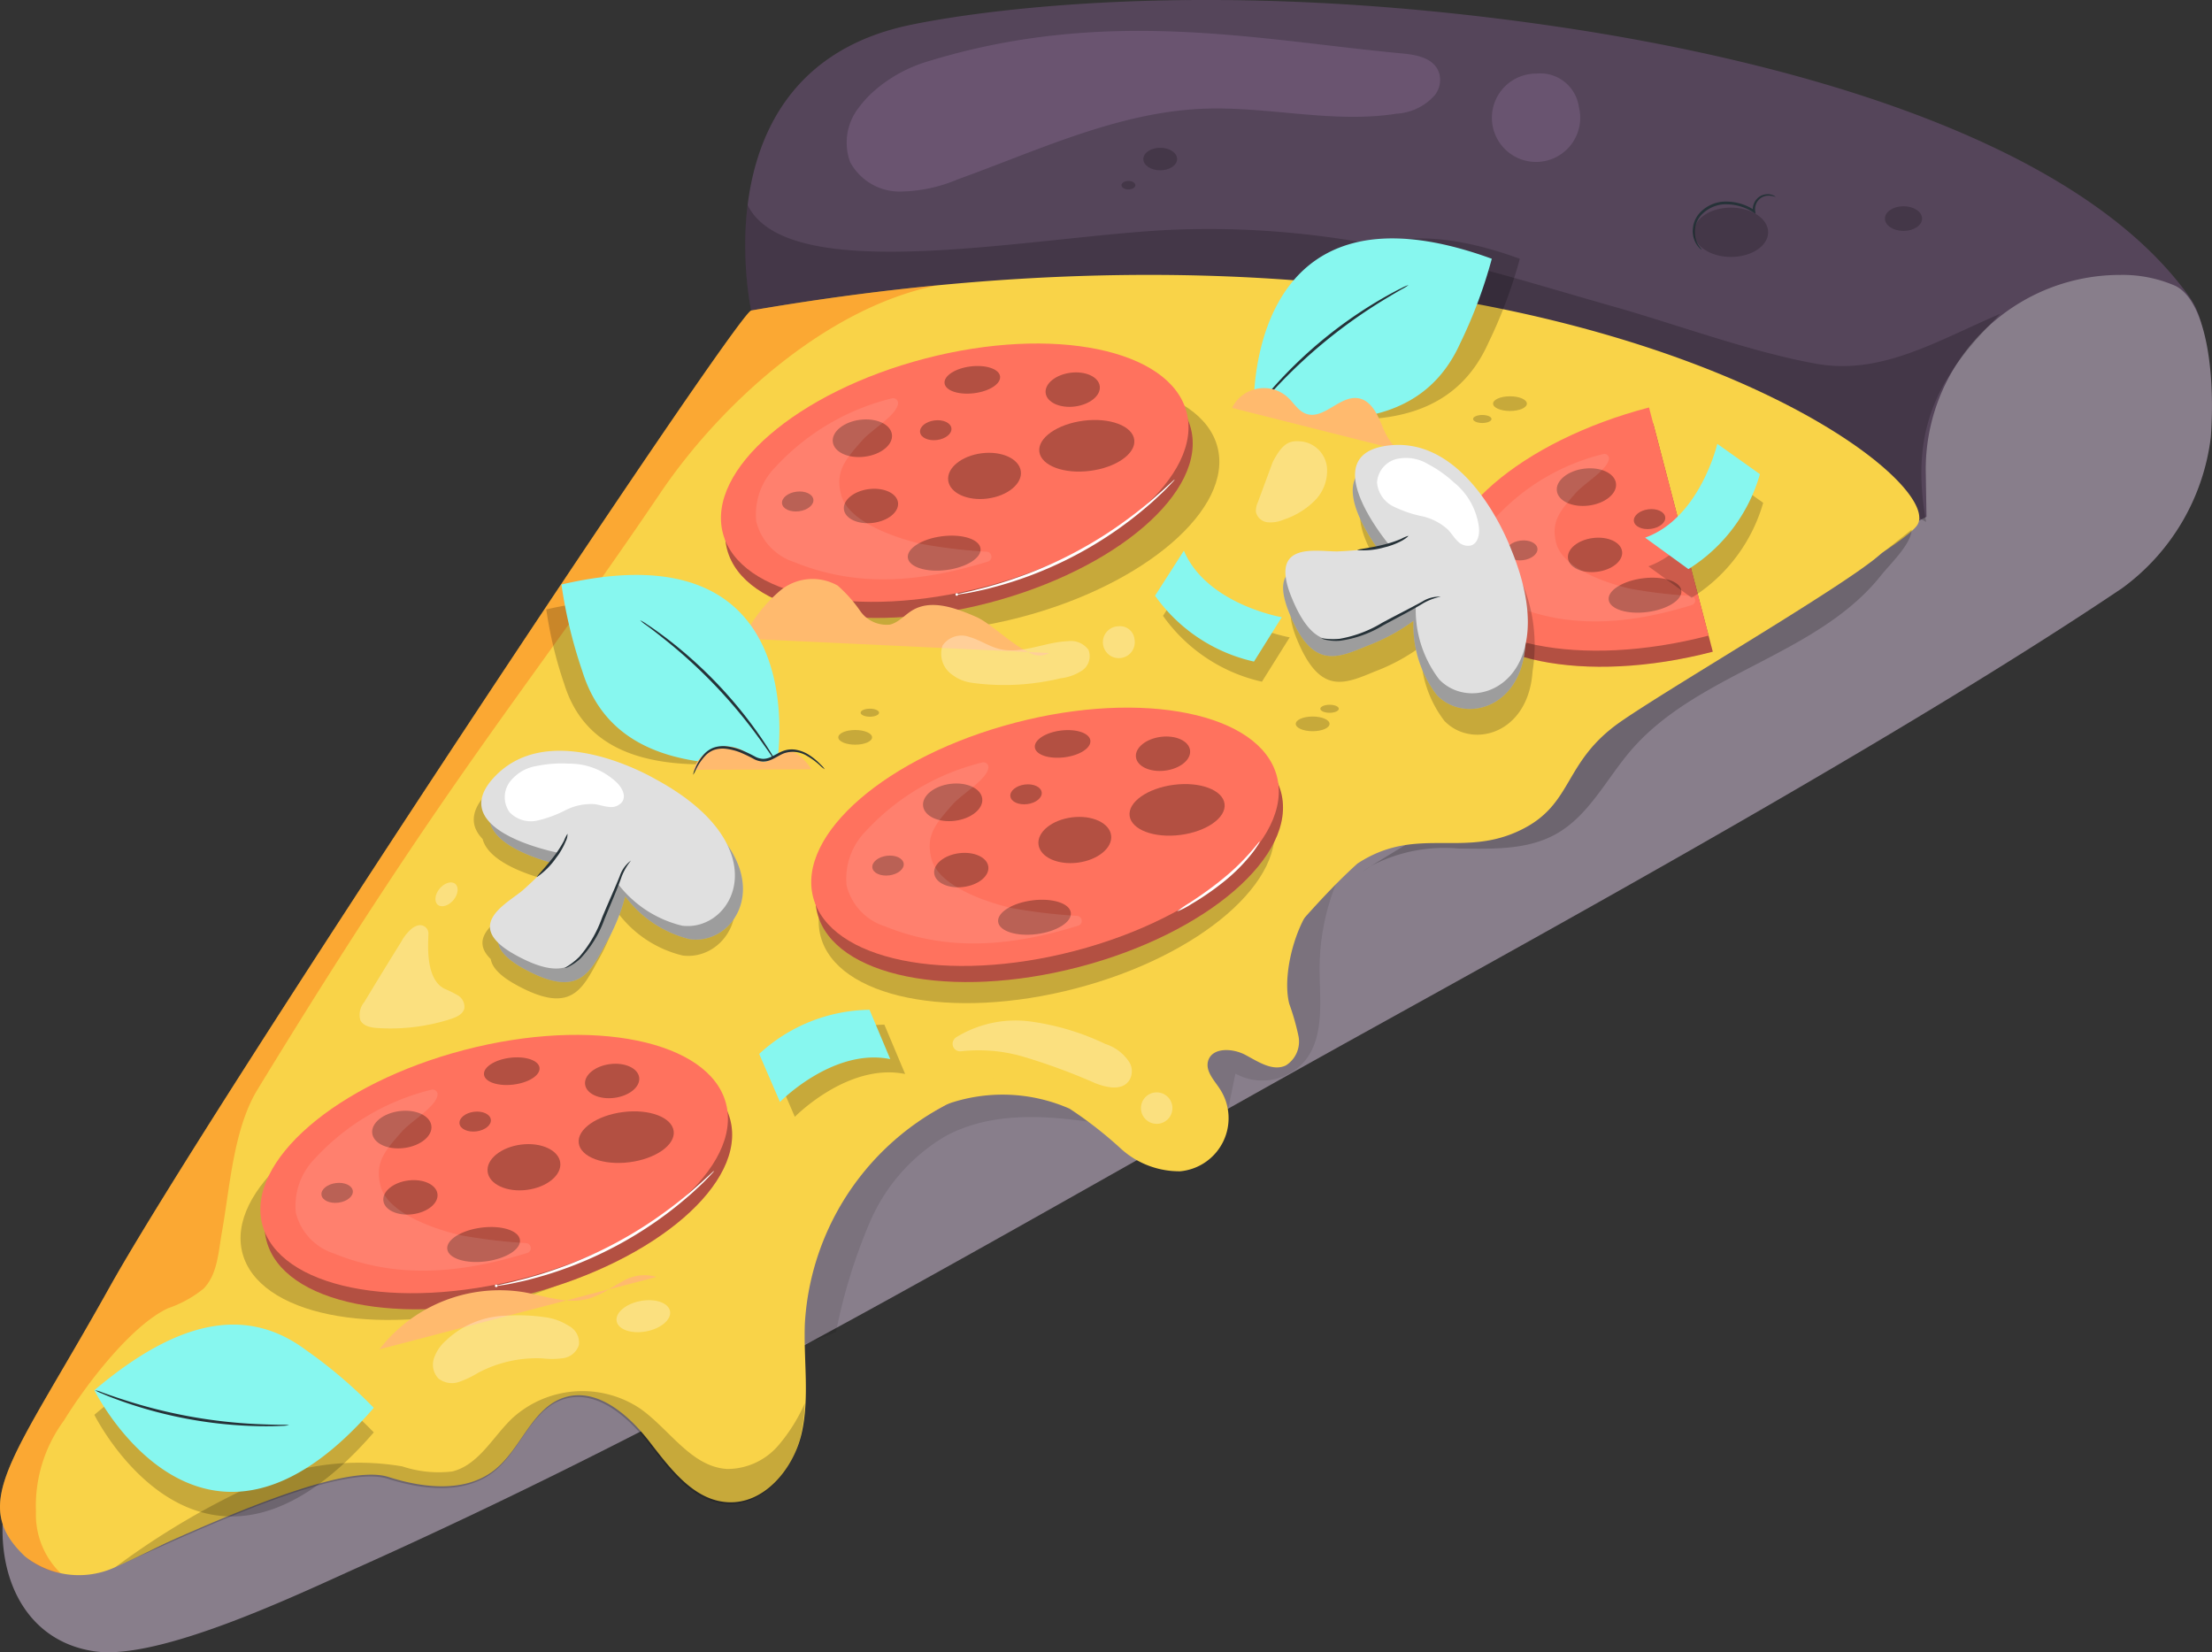 <svg xmlns="http://www.w3.org/2000/svg" width="117.862" height="88.033" viewBox="0 0 117.862 88.033"><rect x="0" y="0" width="117.862" height="88.033" fill="#333333" stroke="none"/><g id="Group_5914" data-name="Group 5914" transform="translate(-38.886 -122.008)"><path id="Path_6876" data-name="Path 6876" d="M178.141,138.552s-2.8-12.578,8.11-15.135c0,0,13.137-3.172,34.763,0,12.781,1.874,27.687,6.082,33.651,14.262a4.026,4.026,0,0,1,.835,2.4c.51,6.432-15.23,9.92-15.23,9.92Z" transform="translate(-99.228 0)" fill="#55455a"></path><path id="Path_6877" data-name="Path 6877" d="M155.132,173.842a7.028,7.028,0,0,0-2.927-.583,10.356,10.356,0,0,0-10.373,10.586l.037,2.3L39.375,239.462c-.233,3.507,1.4,6.619,4.874,7.132s10.908-3.062,14.113-4.5c19.349-8.689,34.817-18.085,53.371-28.363,10.545-5.842,29.061-16.032,40.587-23.8a11.714,11.714,0,0,0,4.7-8.034C157.277,178.312,156.727,174.64,155.132,173.842Z" transform="translate(-0.334 -36.603)" fill="#887e8b"></path><g id="Group_5859" data-name="Group 5859" transform="translate(101.435 167.22)" opacity="0.1"><path id="Path_6879" data-name="Path 6879" d="M267.332,280.21a11.533,11.533,0,0,0-4.93,3.664,34.429,34.429,0,0,0-3.352,5.227,9.091,9.091,0,0,0-1.267,3.126,3.092,3.092,0,0,0,1.142,3.008l1.6-.588.5-2.447a2.977,2.977,0,0,0,3.681-.653c1.1-1.331.8-3.265.805-4.989A12.227,12.227,0,0,1,267.332,280.21Z" transform="translate(-257.748 -280.21)"></path></g><g id="Group_5860" data-name="Group 5860" transform="translate(78.592 132.923)" opacity="0.2"><path id="Path_6880" data-name="Path 6880" d="M240.745,177.093c-1.012-5.483,1.132-8.2,3.951-11.089-3.248,1.374-6.3,3.282-9.768,2.668s-7.405-2.079-10.8-3.042c-7.114-2.018-14.1-4.445-23.3-4.113-7.19.259-20.682,3.2-22.882-1.317a18.35,18.35,0,0,0,.189,5.629l5.159.951a67.4,67.4,0,0,1,27.061-1.786,65.445,65.445,0,0,1,29.881,11.8C240.35,176.768,240.11,176.756,240.745,177.093Z" transform="translate(-177.82 -160.2)"></path></g><path id="Path_6881" data-name="Path 6881" d="M78.913,175.155c-.764.132-29.018,42.774-34.176,52.017s-7.545,11.495-4.514,14.366a4.617,4.617,0,0,0,4.8.574c8.493-3.794,32.272-18.177,39.9-23.324,9.243-6.233,54.175-29.391,56.11-32.185S121.258,167.847,78.913,175.155Z" transform="translate(0 -36.603)" fill="#f9d348"></path><g id="Group_5861" data-name="Group 5861" transform="translate(38.886 137.215)" opacity="0.3"><path id="Path_6882" data-name="Path 6882" d="M78.913,176.556c-.764.132-29.018,42.774-34.176,52.017s-7.545,11.495-4.514,14.366a4,4,0,0,0,1.9.9,4.367,4.367,0,0,1-1.322-3.295,7.668,7.668,0,0,1,1.489-4.841c1.152-1.877,3.548-5.04,5.538-5.983a6.226,6.226,0,0,0,1.9-1.043c.755-.77.793-1.962.983-3.023.432-2.42.614-5.49,1.895-7.589C63,201.03,66.953,196.819,74.06,186.295c3.3-4.888,8.973-9.925,14.757-11.076C85.652,175.525,82.352,175.962,78.913,176.556Z" transform="translate(-38.886 -175.219)" fill="#f40"></path></g><g id="Group_5862" data-name="Group 5862" transform="translate(80.895 179.637)" opacity="0.1"><path id="Path_6883" data-name="Path 6883" d="M195.608,323.762a10.408,10.408,0,0,0-7.129,4.566,20.6,20.6,0,0,0-2.337,6.231c-.279,1.09-.508,2.4.261,3.217l2.011-.764a29.162,29.162,0,0,1,1.82-5.9,9.787,9.787,0,0,1,4.025-4.554c2.844-1.527,6.3-1.013,9.484-.459A10.41,10.41,0,0,0,195.608,323.762Z" transform="translate(-185.879 -323.659)"></path></g><g id="Group_5865" data-name="Group 5865" transform="translate(111.526 150.227)"><g id="Group_5863" data-name="Group 5863" transform="translate(0 17.931)" opacity="0.2"><path id="Path_6884" data-name="Path 6884" d="M293.446,283.489a4.234,4.234,0,0,0-.388.28Z" transform="translate(-293.058 -283.489)"></path></g><g id="Group_5864" data-name="Group 5864" transform="translate(0.388 0)" opacity="0.2"><path id="Path_6885" data-name="Path 6885" d="M321.124,222.431l-26.709,16.248a8.424,8.424,0,0,1,4.68-.94c1.775.019,3.654.095,5.2-.772,1.757-.982,2.685-2.939,4-4.464,3.56-4.134,9.92-5.041,13.315-9.311.494-.622,1.6-1.652,1.638-2.444Z" transform="translate(-294.415 -220.748)"></path></g></g><path id="Path_6886" data-name="Path 6886" d="M152.3,223.866c-.692-.443-33.742,3.537-33.742,3.537L57.084,271.1l.982,7.04c4.869-2.209,12.021-5.509,14.512-4.715,1.876.6,4.111.85,5.655-.372,1.424-1.127,1.991-3.315,3.722-3.864s3.411.911,4.523,2.343,2.341,3.116,4.15,3.237c1.956.131,3.53-1.752,3.966-3.663s.1-3.905.175-5.864a14.064,14.064,0,0,1,9.7-12.555c3.193-.971,6.707-.768,9.755-2.125s6.3-6.5,9.986-9.817c3.131-2.058,5.605-.264,8.723-1.8,2.823-1.386,2.206-3.617,5.321-5.774S152.99,224.309,152.3,223.866Z" transform="translate(-12.997 -72.724)" fill="#f9d348"></path><ellipse id="Ellipse_117" data-name="Ellipse 117" cx="12.451" cy="6.127" rx="12.451" ry="6.127" transform="translate(78.114 146.184) rotate(-14.625)" opacity="0.2"></ellipse><ellipse id="Ellipse_118" data-name="Ellipse 118" cx="12.451" cy="6.127" rx="12.451" ry="6.127" transform="translate(50.256 182.84) rotate(-14.625)" opacity="0.2"></ellipse><g id="Group_5868" data-name="Group 5868" transform="translate(75.816 137.889)"><ellipse id="Ellipse_119" data-name="Ellipse 119" cx="12.768" cy="6.283" rx="12.768" ry="6.283" transform="translate(0.224 7.305) rotate(-14.625)" fill="#ff725e"></ellipse><ellipse id="Ellipse_120" data-name="Ellipse 120" cx="12.768" cy="6.283" rx="12.768" ry="6.283" transform="translate(0.224 7.305) rotate(-14.625)" opacity="0.3"></ellipse><ellipse id="Ellipse_121" data-name="Ellipse 121" cx="12.768" cy="6.283" rx="12.768" ry="6.283" transform="translate(0 6.448) rotate(-14.625)" fill="#ff725e"></ellipse><path id="Path_6887" data-name="Path 6887" d="M219.528,207.411c.085.666-.712,1.317-1.781,1.453s-2-.294-2.088-.961.712-1.317,1.781-1.453S219.443,206.744,219.528,207.411Z" transform="translate(-202.065 -198.181)" opacity="0.3"></path><path id="Path_6888" data-name="Path 6888" d="M197.293,201c.069.543-.58,1.073-1.451,1.183s-1.632-.24-1.7-.783.58-1.073,1.451-1.183S197.224,200.455,197.293,201Z" transform="translate(-186.698 -193.731)" opacity="0.3"></path><path id="Path_6889" data-name="Path 6889" d="M237.71,201.36c.094.738-.962,1.48-2.358,1.658s-2.6-.277-2.7-1.015.962-1.48,2.358-1.658S237.616,200.621,237.71,201.36Z" transform="translate(-214.203 -193.811)" opacity="0.3"></path><path id="Path_6890" data-name="Path 6890" d="M199.1,213.864c.063.5-.531.982-1.327,1.083s-1.493-.219-1.556-.716.531-.982,1.327-1.083S199.038,213.367,199.1,213.864Z" transform="translate(-188.181 -202.969)" opacity="0.3"></path><path id="Path_6891" data-name="Path 6891" d="M212.012,222.555c.063.5-.752,1.01-1.822,1.146s-1.988-.156-2.051-.653.752-1.01,1.822-1.146S211.949,222.058,212.012,222.555Z" transform="translate(-196.696 -209.211)" opacity="0.3"></path><path id="Path_6892" data-name="Path 6892" d="M236.71,192.172c.063.5-.531.982-1.327,1.083s-1.493-.219-1.556-.716.531-.982,1.328-1.083S236.647,191.675,236.71,192.172Z" transform="translate(-215.041 -187.477)" opacity="0.3"></path><path id="Path_6893" data-name="Path 6893" d="M212.083,200.777c.037.288-.308.57-.77.628s-.866-.127-.9-.416.308-.57.77-.628S212.046,200.488,212.083,200.777Z" transform="translate(-198.319 -193.842)" opacity="0.3"></path><path id="Path_6894" data-name="Path 6894" d="M186.348,214.066c.037.288-.308.57-.77.628s-.866-.127-.9-.416.308-.57.77-.628S186.311,213.778,186.348,214.066Z" transform="translate(-179.939 -203.334)" opacity="0.3"></path><path id="Path_6895" data-name="Path 6895" d="M217.941,190.791c.05.4-.571.8-1.388.9s-1.52-.132-1.57-.528.571-.8,1.388-.9S217.89,190.4,217.941,190.791Z" transform="translate(-201.584 -186.621)" opacity="0.3"></path><g id="Group_5866" data-name="Group 5866" transform="translate(3.339 5.333)" opacity="0.1"><path id="Path_6896" data-name="Path 6896" d="M192.1,204.424a29.281,29.281,0,0,1-3.519-.423c-1.482-.352-3.871-1.2-4.242-2.613-.325-1.24.207-1.86,1.127-2.9.5-.572,1.863-1.348,1.908-1.98a.264.264,0,0,0-.332-.256,12.461,12.461,0,0,0-6.18,3.634,3.608,3.608,0,0,0-1.048,2.914,3.054,3.054,0,0,0,2.051,2.185c3.271,1.331,6.606,1.1,10.288-.035A.268.268,0,0,0,192.1,204.424Z" transform="translate(-179.79 -196.241)" fill="#fff"></path></g><g id="Group_5867" data-name="Group 5867" transform="translate(13.984 9.668)"><path id="Path_6897" data-name="Path 6897" d="M228.72,211.409s-.026.04-.086.106l-.269.284c-.117.123-.263.271-.441.435s-.374.357-.608.551a20.3,20.3,0,0,1-1.685,1.314,20.8,20.8,0,0,1-4.624,2.431,20.29,20.29,0,0,1-2.038.643c-.293.083-.563.135-.8.188s-.44.091-.608.117l-.387.06a.069.069,0,1,1-.005-.029l.381-.088c.166-.035.368-.079.6-.141s.5-.12.79-.209c.584-.16,1.269-.386,2.016-.669a22.256,22.256,0,0,0,4.595-2.415c.657-.455,1.232-.891,1.694-1.281.237-.188.438-.375.62-.532s.334-.3.457-.415l.288-.264A.487.487,0,0,1,228.72,211.409Z" transform="translate(-217.039 -211.409)" fill="#fff"></path></g></g><g id="Group_5872" data-name="Group 5872" transform="translate(80.627 157.289)"><ellipse id="Ellipse_122" data-name="Ellipse 122" cx="12.451" cy="6.127" rx="12.451" ry="6.127" transform="translate(0.435 8.671) rotate(-14.625)" opacity="0.2"></ellipse><g id="Group_5871" data-name="Group 5871" transform="translate(0 0)"><ellipse id="Ellipse_123" data-name="Ellipse 123" cx="12.768" cy="6.283" rx="12.768" ry="6.283" transform="translate(0.224 7.305) rotate(-14.625)" fill="#ff725e"></ellipse><ellipse id="Ellipse_124" data-name="Ellipse 124" cx="12.768" cy="6.283" rx="12.768" ry="6.283" transform="translate(0.224 7.305) rotate(-14.625)" opacity="0.3"></ellipse><ellipse id="Ellipse_125" data-name="Ellipse 125" cx="12.768" cy="6.283" rx="12.768" ry="6.283" transform="translate(0 6.448) rotate(-14.625)" fill="#ff725e"></ellipse><path id="Path_6898" data-name="Path 6898" d="M236.361,275.292c.085.666-.712,1.317-1.781,1.453s-2-.294-2.088-.961.712-1.317,1.781-1.453S236.276,274.626,236.361,275.292Z" transform="translate(-218.898 -266.063)" opacity="0.3"></path><path id="Path_6899" data-name="Path 6899" d="M214.125,268.88c.069.543-.58,1.073-1.451,1.184s-1.632-.24-1.7-.783.58-1.073,1.451-1.183S214.056,268.337,214.125,268.88Z" transform="translate(-203.53 -261.614)" opacity="0.3"></path><path id="Path_6900" data-name="Path 6900" d="M254.543,269.241c.094.738-.962,1.48-2.358,1.658s-2.6-.277-2.7-1.015.962-1.48,2.358-1.658S254.449,268.5,254.543,269.241Z" transform="translate(-231.036 -261.693)" opacity="0.3"></path><path id="Path_6901" data-name="Path 6901" d="M215.934,281.745c.063.5-.531.982-1.327,1.083s-1.493-.219-1.556-.716.531-.982,1.327-1.083S215.871,281.248,215.934,281.745Z" transform="translate(-205.014 -270.851)" opacity="0.3"></path><path id="Path_6902" data-name="Path 6902" d="M228.845,290.437c.063.5-.752,1.01-1.822,1.146s-1.988-.156-2.051-.653.752-1.01,1.822-1.146S228.782,289.94,228.845,290.437Z" transform="translate(-213.529 -277.093)" opacity="0.3"></path><path id="Path_6903" data-name="Path 6903" d="M253.543,260.054c.063.5-.531.982-1.327,1.083s-1.493-.219-1.556-.716.531-.982,1.328-1.083S253.48,259.557,253.543,260.054Z" transform="translate(-231.874 -255.359)" opacity="0.3"></path><path id="Path_6904" data-name="Path 6904" d="M228.916,268.659c.037.288-.308.57-.77.628s-.866-.127-.9-.416.308-.57.77-.628S228.879,268.37,228.916,268.659Z" transform="translate(-215.152 -261.724)" opacity="0.3"></path><path id="Path_6905" data-name="Path 6905" d="M203.181,281.948c.037.288-.308.57-.77.628s-.866-.127-.9-.416.308-.57.77-.628S203.144,281.659,203.181,281.948Z" transform="translate(-196.771 -271.216)" opacity="0.3"></path><path id="Path_6906" data-name="Path 6906" d="M234.774,258.673c.05.4-.571.8-1.388.9s-1.52-.132-1.57-.528.571-.8,1.388-.9S234.723,258.278,234.774,258.673Z" transform="translate(-218.417 -254.503)" opacity="0.3"></path><g id="Group_5869" data-name="Group 5869" transform="translate(3.339 5.334)" opacity="0.1"><path id="Path_6907" data-name="Path 6907" d="M208.937,272.307a29.275,29.275,0,0,1-3.519-.423c-1.482-.352-3.871-1.2-4.242-2.613-.325-1.24.207-1.86,1.127-2.9.505-.572,1.863-1.348,1.908-1.981a.264.264,0,0,0-.332-.256,12.462,12.462,0,0,0-6.18,3.634,3.608,3.608,0,0,0-1.048,2.914,3.054,3.054,0,0,0,2.051,2.185c3.271,1.331,6.606,1.1,10.288-.035A.269.269,0,0,0,208.937,272.307Z" transform="translate(-196.623 -264.124)" fill="#fff"></path></g><g id="Group_5870" data-name="Group 5870" transform="translate(20.979 9.558)"><path id="Path_6908" data-name="Path 6908" d="M262.746,278.907c.009.006-.03.078-.107.2a5.127,5.127,0,0,1-.365.509,9.471,9.471,0,0,1-1.468,1.451,14.248,14.248,0,0,1-1.7,1.17,4.144,4.144,0,0,1-.759.392,5.939,5.939,0,0,1,.7-.481c.438-.289,1.039-.694,1.661-1.2a12,12,0,0,0,1.481-1.4C262.538,279.16,262.725,278.893,262.746,278.907Z" transform="translate(-258.347 -278.906)" fill="#fff"></path></g></g></g><g id="Group_5875" data-name="Group 5875" transform="translate(115.88 143.718)"><g id="Group_5874" data-name="Group 5874" transform="translate(0 0)"><path id="Path_6909" data-name="Path 6909" d="M319.947,200.974c-6.823,1.781-11.644,5.946-10.768,9.3s7.118,4.636,13.941,2.856Z" transform="translate(-308.852 -200.117)" fill="#ff725e"></path><path id="Path_6910" data-name="Path 6910" d="M319.947,200.974c-6.823,1.781-11.644,5.946-10.768,9.3s7.118,4.636,13.941,2.856Z" transform="translate(-308.852 -200.117)" opacity="0.3"></path><path id="Path_6911" data-name="Path 6911" d="M319.164,197.974c-6.823,1.781-11.644,5.946-10.768,9.3s7.118,4.636,13.941,2.856Z" transform="translate(-308.293 -197.974)" fill="#ff725e"></path><path id="Path_6912" data-name="Path 6912" d="M332.285,210.116c.069.543-.58,1.073-1.451,1.183s-1.632-.24-1.7-.783.58-1.073,1.451-1.183S332.216,209.573,332.285,210.116Z" transform="translate(-323.174 -206.072)" opacity="0.3"></path><path id="Path_6913" data-name="Path 6913" d="M334.093,222.982c.063.5-.531.982-1.327,1.083s-1.493-.219-1.556-.716.531-.982,1.327-1.083S334.03,222.485,334.093,222.982Z" transform="translate(-324.657 -215.31)" opacity="0.3"></path><path id="Path_6914" data-name="Path 6914" d="M342.674,230.391c.063.5-.752,1.01-1.822,1.146s-1.988-.156-2.051-.653.753-1.01,1.822-1.146S342.611,229.894,342.674,230.391Z" transform="translate(-330.08 -220.636)" opacity="0.3"></path><path id="Path_6915" data-name="Path 6915" d="M345.165,217.351c.037.288-.308.57-.77.628s-.866-.127-.9-.416.308-.57.77-.628S345.128,217.063,345.165,217.351Z" transform="translate(-333.431 -211.509)" opacity="0.3"></path><path id="Path_6916" data-name="Path 6916" d="M321.34,223.184c.037.288-.308.57-.77.628s-.866-.127-.9-.416.308-.57.77-.628S321.3,222.9,321.34,223.184Z" transform="translate(-316.415 -215.675)" opacity="0.3"></path><g id="Group_5873" data-name="Group 5873" transform="translate(1.718 2.474)" opacity="0.1"><path id="Path_6917" data-name="Path 6917" d="M325.69,214.2a27.012,27.012,0,0,1-3.254-.391c-1.371-.325-3.58-1.107-3.922-2.416-.3-1.147.191-1.72,1.043-2.685.467-.529,1.723-1.246,1.764-1.831a.244.244,0,0,0-.307-.236A11.523,11.523,0,0,0,315.3,210a3.337,3.337,0,0,0-.969,2.694,2.824,2.824,0,0,0,1.9,2.021c3.025,1.231,6.109,1.016,9.514-.033A.248.248,0,0,0,325.69,214.2Z" transform="translate(-314.303 -206.631)" fill="#fff"></path></g></g></g><g id="Group_5878" data-name="Group 5878" transform="translate(51.275 174.725)"><ellipse id="Ellipse_126" data-name="Ellipse 126" cx="12.768" cy="6.283" rx="12.768" ry="6.283" transform="translate(0.224 7.305) rotate(-14.625)" fill="#ff725e"></ellipse><ellipse id="Ellipse_127" data-name="Ellipse 127" cx="12.768" cy="6.283" rx="12.768" ry="6.283" transform="translate(0.224 7.305) rotate(-14.625)" opacity="0.3"></ellipse><ellipse id="Ellipse_128" data-name="Ellipse 128" cx="12.768" cy="6.283" rx="12.768" ry="6.283" transform="translate(0 6.448) rotate(-14.625)" fill="#ff725e"></ellipse><path id="Path_6918" data-name="Path 6918" d="M133.656,336.3c.085.666-.712,1.317-1.781,1.453s-2-.294-2.088-.961.712-1.317,1.781-1.453S133.571,335.635,133.656,336.3Z" transform="translate(-116.193 -327.072)" opacity="0.3"></path><path id="Path_6919" data-name="Path 6919" d="M111.42,329.889c.069.543-.58,1.073-1.451,1.184s-1.632-.24-1.7-.783.58-1.073,1.451-1.183S111.351,329.346,111.42,329.889Z" transform="translate(-100.824 -322.623)" opacity="0.3"></path><path id="Path_6920" data-name="Path 6920" d="M151.838,330.251c.094.738-.962,1.48-2.358,1.658s-2.6-.277-2.7-1.015.962-1.48,2.358-1.658S151.744,329.512,151.838,330.251Z" transform="translate(-128.331 -322.702)" opacity="0.3"></path><path id="Path_6921" data-name="Path 6921" d="M113.229,342.755c.063.5-.531.982-1.327,1.083s-1.493-.219-1.556-.716.531-.982,1.327-1.083S113.166,342.258,113.229,342.755Z" transform="translate(-102.308 -331.86)" opacity="0.3"></path><path id="Path_6922" data-name="Path 6922" d="M126.14,351.446c.063.5-.752,1.01-1.822,1.146s-1.988-.156-2.051-.653.752-1.01,1.822-1.146S126.077,350.949,126.14,351.446Z" transform="translate(-110.824 -338.102)" opacity="0.3"></path><path id="Path_6923" data-name="Path 6923" d="M150.838,321.063c.063.5-.531.982-1.327,1.083s-1.493-.22-1.556-.716.531-.982,1.327-1.083S150.775,320.566,150.838,321.063Z" transform="translate(-129.169 -316.368)" opacity="0.3"></path><path id="Path_6924" data-name="Path 6924" d="M126.211,329.668c.037.288-.308.57-.77.628s-.866-.127-.9-.416.308-.57.77-.628S126.174,329.379,126.211,329.668Z" transform="translate(-112.446 -322.733)" opacity="0.3"></path><path id="Path_6925" data-name="Path 6925" d="M100.476,342.957c.037.288-.308.57-.77.628s-.866-.127-.9-.416.308-.57.77-.628S100.439,342.669,100.476,342.957Z" transform="translate(-94.066 -332.224)" opacity="0.3"></path><path id="Path_6926" data-name="Path 6926" d="M132.069,319.682c.05.4-.571.8-1.388.9s-1.52-.132-1.57-.528.571-.8,1.388-.9S132.018,319.287,132.069,319.682Z" transform="translate(-115.711 -315.512)" opacity="0.3"></path><g id="Group_5876" data-name="Group 5876" transform="translate(3.339 5.334)" opacity="0.1"><path id="Path_6927" data-name="Path 6927" d="M106.232,333.316a29.275,29.275,0,0,1-3.519-.423c-1.482-.352-3.871-1.2-4.242-2.613-.325-1.24.207-1.86,1.127-2.9.5-.572,1.863-1.348,1.908-1.981a.264.264,0,0,0-.332-.256A12.462,12.462,0,0,0,95,328.775a3.607,3.607,0,0,0-1.048,2.914A3.054,3.054,0,0,0,96,333.874c3.271,1.331,6.606,1.1,10.288-.035A.269.269,0,0,0,106.232,333.316Z" transform="translate(-93.918 -325.133)" fill="#fff"></path></g><g id="Group_5877" data-name="Group 5877" transform="translate(13.985 9.668)"><path id="Path_6928" data-name="Path 6928" d="M142.848,340.3s-.026.04-.086.106l-.269.284c-.117.123-.263.272-.441.435s-.374.357-.608.551a20.3,20.3,0,0,1-1.685,1.314,20.8,20.8,0,0,1-4.624,2.431,20.219,20.219,0,0,1-2.038.643c-.293.083-.563.135-.8.188s-.44.091-.608.117l-.387.06a.069.069,0,1,1-.005-.029l.381-.088c.166-.035.368-.079.6-.141s.5-.12.79-.209c.584-.16,1.269-.386,2.016-.669a22.254,22.254,0,0,0,4.595-2.416c.657-.455,1.232-.891,1.695-1.281.238-.188.438-.375.62-.532s.334-.3.457-.415l.288-.264A.492.492,0,0,1,142.848,340.3Z" transform="translate(-131.167 -340.3)" fill="#fff"></path></g></g><g id="Group_5879" data-name="Group 5879" transform="translate(45.028 196.126)" opacity="0.2"><path id="Path_6929" data-name="Path 6929" d="M97.118,382a9.071,9.071,0,0,1-1.376,2.209,3.588,3.588,0,0,1-2.756,1.295c-1.923-.109-3.076-2.124-4.654-3.227a5.549,5.549,0,0,0-6.8.523c-1.047,1-1.794,2.492-3.2,2.836a6.119,6.119,0,0,1-2.66-.27,13.812,13.812,0,0,0-8.145,1.093,41.149,41.149,0,0,0-7.15,4.279c4.869-2.208,12.021-5.508,14.512-4.715,1.876.6,4.111.85,5.655-.372,1.424-1.127,1.991-3.315,3.722-3.864s3.411.911,4.523,2.343,2.341,3.116,4.15,3.237c1.956.131,3.53-1.752,3.966-3.663A9.484,9.484,0,0,0,97.118,382Z" transform="translate(-60.377 -381.354)"></path></g><g id="Group_5880" data-name="Group 5880" transform="translate(59.103 189.934)"><path id="Path_6930" data-name="Path 6930" d="M144.516,362.981a3.3,3.3,0,0,0,1.2-.1,4.553,4.553,0,0,0,1.047-.492Z" transform="translate(-134.545 -361.621)" fill="#ffba6e"></path><path id="Path_6931" data-name="Path 6931" d="M109.627,365.684l9.971-2.607c-.752-.063-1.514-.3-2.265-.436A8.091,8.091,0,0,0,109.627,365.684Z" transform="translate(-109.627 -361.717)" fill="#ffba6e"></path><path id="Path_6932" data-name="Path 6932" d="M153.06,360.066c-.232.123-.456.262-.683.4l2.551-.667A2.274,2.274,0,0,0,153.06,360.066Z" transform="translate(-140.16 -359.689)" fill="#ffba6e"></path></g><g id="Group_5881" data-name="Group 5881" transform="translate(78.474 152.845)"><path id="Path_6933" data-name="Path 6933" d="M231.706,243.616l-1.121-.053A1.087,1.087,0,0,0,231.706,243.616Z" transform="translate(-215.388 -239.661)" fill="#ffba6e"></path><path id="Path_6934" data-name="Path 6934" d="M186.435,231.589c-.408.243-.731.649-1.193.761a1.708,1.708,0,0,1-1.58-.715,7.326,7.326,0,0,0-1.207-1.361,2.71,2.71,0,0,0-3.054.257,7.946,7.946,0,0,0-1.993,2.564l15.2.717c-.932-.444-2.036-1.553-2.78-1.875C188.74,231.466,187.45,230.983,186.435,231.589Z" transform="translate(-177.408 -229.909)" fill="#ffba6e"></path></g><g id="Group_5883" data-name="Group 5883" transform="translate(83.985 123.654)" opacity="0.2"><path id="Path_6936" data-name="Path 6936" d="M228.284,130.063c-.234-.839-1.181-1.016-1.982-1.091-7.659-.713-15.72-2.519-25.308.433a7.626,7.626,0,0,0-2.789,1.531,5.5,5.5,0,0,0-.839.9,3.022,3.022,0,0,0-.48,2.92,2.991,2.991,0,0,0,2.612,1.574,8.072,8.072,0,0,0,3.121-.649c4.3-1.55,8.544-3.587,13.108-3.764,3.435-.133,6.892.8,10.286.263a2.945,2.945,0,0,0,2.033-.991A1.322,1.322,0,0,0,228.284,130.063Z" transform="translate(-196.689 -127.77)" fill="#bc91ca"></path></g><g id="Group_5884" data-name="Group 5884" transform="translate(64.129 162.878)" opacity="0.2"><path id="Path_6937" data-name="Path 6937" d="M140.323,270.037a8.593,8.593,0,0,0-3.846-3.516c-.134-.072-5.457-3.2-8.461-.218-1.082,1.073-.946,1.912-.332,2.548.276,1.074,1.939,1.741,3.069,2.076l-.575.815a9.566,9.566,0,0,0,.727-.771l.018.005a17.64,17.64,0,0,1-1.521,1.488c-.75.621-2.557,1.55-1.286,2.783.067.418.449.879,1.372,1.384,2.865,1.568,3.481.274,4.339-1.305a10.243,10.243,0,0,0,1.053-2.554,6.1,6.1,0,0,0,3.465,2.287C140.409,275.319,142.288,272.813,140.323,270.037Z" transform="translate(-127.211 -265.018)"></path></g><g id="Group_5889" data-name="Group 5889" transform="translate(64.53 162.01)"><g id="Group_5888" data-name="Group 5888" transform="translate(0 0)"><g id="Group_5885" data-name="Group 5885" transform="translate(0.43 0.724)"><path id="Path_6938" data-name="Path 6938" d="M139.389,266.014c-.134-.072-5.457-3.2-8.461-.218s3.365,4.164,3.365,4.164a21.547,21.547,0,0,1-1.979,2c-.878.728-3.21,1.876-.345,3.443s3.481.274,4.339-1.305a10.238,10.238,0,0,0,1.053-2.554,6.1,6.1,0,0,0,3.465,2.287C143.585,274.177,146.013,269.588,139.389,266.014Z" transform="translate(-130.122 -264.511)" fill="#e0e0e0"></path><path id="Path_6939" data-name="Path 6939" d="M139.389,266.014c-.134-.072-5.457-3.2-8.461-.218s3.365,4.164,3.365,4.164a21.547,21.547,0,0,1-1.979,2c-.878.728-3.21,1.876-.345,3.443s3.481.274,4.339-1.305a10.238,10.238,0,0,0,1.053-2.554,6.1,6.1,0,0,0,3.465,2.287C143.585,274.177,146.013,269.588,139.389,266.014Z" transform="translate(-130.122 -264.511)" opacity="0.3"></path></g><path id="Path_6940" data-name="Path 6940" d="M137.884,263.482c-.134-.072-5.457-3.2-8.461-.218s3.365,4.164,3.365,4.164a21.547,21.547,0,0,1-1.979,2c-.878.728-3.21,1.876-.345,3.443s3.481.274,4.339-1.305a10.239,10.239,0,0,0,1.053-2.554,6.1,6.1,0,0,0,3.465,2.287C142.08,271.645,144.508,267.056,137.884,263.482Z" transform="translate(-128.617 -261.979)" fill="#e0e0e0"></path><g id="Group_5886" data-name="Group 5886" transform="translate(2.966 4.419)"><path id="Path_6941" data-name="Path 6941" d="M140.623,277.442a.861.861,0,0,1-.1.413,3.842,3.842,0,0,1-.514.881A3.982,3.982,0,0,1,139,279.746c-.033-.034.425-.48.9-1.1a5.966,5.966,0,0,0,.537-.835A2.014,2.014,0,0,1,140.623,277.442Z" transform="translate(-138.994 -277.441)" fill="#263238"></path></g><g id="Group_5887" data-name="Group 5887" transform="translate(4.425 5.845)"><path id="Path_6942" data-name="Path 6942" d="M147.657,282.433a3.169,3.169,0,0,0-.5.858c-.2.584-.549,1.382-.914,2.263a5.985,5.985,0,0,1-1.271,2.088,2.521,2.521,0,0,1-.61.434.7.7,0,0,1-.258.092,3.873,3.873,0,0,0,.794-.6,6.513,6.513,0,0,0,1.209-2.075c.364-.879.721-1.656.953-2.243A1.683,1.683,0,0,1,147.657,282.433Z" transform="translate(-144.102 -282.432)" fill="#263238"></path></g></g><path id="Path_6943" data-name="Path 6943" d="M138.933,265.3a3.655,3.655,0,0,0-2.605-.973l.1,0a6.492,6.492,0,0,0-1.7.118,2.259,2.259,0,0,0-1.461.852,1.378,1.378,0,0,0-.012,1.616,1.572,1.572,0,0,0,1.468.448,6.4,6.4,0,0,0,1.505-.551,3,3,0,0,1,1.554-.327c.264.034.517.129.782.149a.747.747,0,0,0,.7-.283C139.479,266,139.223,265.568,138.933,265.3Z" transform="translate(-131.748 -263.64)" fill="#fff"></path></g><g id="Group_5890" data-name="Group 5890" transform="translate(88.605 169.661)"><path id="Path_6944" data-name="Path 6944" d="M213.551,327.917a4.653,4.653,0,0,0-.694.387Z" transform="translate(-212.857 -316.723)" fill="#ffba6e"></path><path id="Path_6945" data-name="Path 6945" d="M235.356,288.749l-20.07,11.194a8.885,8.885,0,0,1,6.577.224,21.4,21.4,0,0,1,2.733,2.13,4.623,4.623,0,0,0,3.164,1.205,2.841,2.841,0,0,0,2.107-4.392c-.3-.46-.765-.935-.627-1.468.2-.752,1.3-.708,1.988-.342s1.464.9,2.164.56a1.5,1.5,0,0,0,.671-1.546,12.782,12.782,0,0,0-.492-1.728C233.136,292.93,234.01,289.8,235.356,288.749Z" transform="translate(-214.592 -288.749)" fill="#f9d348"></path></g><path id="Path_6951" data-name="Path 6951" d="M321.848,137.515a2.353,2.353,0,1,1-2.282-1.781A2.079,2.079,0,0,1,321.848,137.515Z" transform="translate(-198.834 -9.804)" fill="#bc91ca" opacity="0.2"></path><g id="Group_5891" data-name="Group 5891" transform="translate(67.994 154.041)" opacity="0.2"><path id="Path_6952" data-name="Path 6952" d="M140.735,234.534a21.715,21.715,0,0,0,.956,3.971c1,3.217,3.868,4.6,8.936,4.223C150.627,242.729,152.488,231.8,140.735,234.534Z" transform="translate(-140.735 -234.096)"></path></g><g id="Group_5893" data-name="Group 5893" transform="translate(68.802 152.639)"><path id="Path_6953" data-name="Path 6953" d="M143.565,229.7a25.215,25.215,0,0,0,1.11,4.612c1.158,3.736,4.492,5.338,10.378,4.9C155.053,239.214,157.214,226.524,143.565,229.7Z" transform="translate(-143.565 -229.188)" fill="#87f7ef"></path><g id="Group_5892" data-name="Group 5892" transform="translate(4.191 2.415)"><path id="Path_6954" data-name="Path 6954" d="M158.229,237.637a2.207,2.207,0,0,1,.358.214c.226.145.544.368.929.655a23.219,23.219,0,0,1,5.167,5.4c.27.4.479.724.614.957a2.25,2.25,0,0,1,.2.367,2.266,2.266,0,0,1-.247-.336c-.149-.222-.371-.54-.651-.927a26.964,26.964,0,0,0-5.146-5.377c-.374-.3-.682-.532-.9-.691A2.226,2.226,0,0,1,158.229,237.637Z" transform="translate(-158.229 -237.637)" fill="#263238"></path></g></g><g id="Group_5894" data-name="Group 5894" transform="translate(43.914 193.892)" opacity="0.2"><path id="Path_6955" data-name="Path 6955" d="M67.755,374.894c-3.134-2.34-6.773-1.674-11.277,2.139,0,0,5.717,11.533,14.888.937A25.255,25.255,0,0,0,67.755,374.894Z" transform="translate(-56.478 -373.536)"></path></g><g id="Group_5896" data-name="Group 5896" transform="translate(43.914 192.584)"><path id="Path_6956" data-name="Path 6956" d="M71.366,373.394a25.211,25.211,0,0,0-3.611-3.077c-3.134-2.34-6.773-1.674-11.277,2.139C56.478,372.457,62.2,383.99,71.366,373.394Z" transform="translate(-56.478 -368.96)" fill="#87f7ef"></path><g id="Group_5895" data-name="Group 5895" transform="translate(0.035 3.492)"><path id="Path_6957" data-name="Path 6957" d="M66.944,383.045a2.243,2.243,0,0,1-.416.037c-.268.016-.656.023-1.136.017a23.232,23.232,0,0,1-7.355-1.327c-.452-.161-.814-.3-1.059-.412a2.225,2.225,0,0,1-.376-.18,2.261,2.261,0,0,1,.4.126c.251.092.617.219,1.072.367a26.974,26.974,0,0,0,7.325,1.321c.478.02.865.029,1.132.031A2.229,2.229,0,0,1,66.944,383.045Z" transform="translate(-56.602 -381.179)" fill="#263238"></path></g></g><g id="Group_5897" data-name="Group 5897" transform="translate(107.178 134.71)" opacity="0.2"><path id="Path_6958" data-name="Path 6958" d="M277.849,175.677c5.849,1.155,9.388-.044,11.006-3.649a25.457,25.457,0,0,0,1.678-4.489C277.233,162.688,277.849,175.677,277.849,175.677Z" transform="translate(-277.845 -166.454)"></path></g><g id="Group_5899" data-name="Group 5899" transform="translate(105.686 134.71)"><path id="Path_6959" data-name="Path 6959" d="M285.312,167.539a25.458,25.458,0,0,1-1.678,4.489c-1.618,3.6-5.158,4.8-11.006,3.649C272.628,175.677,272.013,162.688,285.312,167.539Z" transform="translate(-272.624 -166.454)" fill="#87f7ef"></path><g id="Group_5898" data-name="Group 5898" transform="translate(0.037 2.483)"><path id="Path_6960" data-name="Path 6960" d="M280.969,175.142a2.3,2.3,0,0,1-.358.222c-.235.133-.573.331-.985.583a27.228,27.228,0,0,0-5.818,4.763c-.328.354-.589.646-.766.85a2.284,2.284,0,0,1-.289.307,2.293,2.293,0,0,1,.244-.344c.163-.216.413-.519.732-.884a23.482,23.482,0,0,1,5.842-4.783c.42-.241.767-.426,1.011-.544A2.286,2.286,0,0,1,280.969,175.142Z" transform="translate(-272.754 -175.141)" fill="#263238"></path></g></g><path id="Path_6961" data-name="Path 6961" d="M268.585,195.42a1.89,1.89,0,0,1,2.986-.548c.317.3.55.713.958.861.938.34,1.8-.989,2.781-.828.682.111,1.029.859,1.287,1.5s.684,1.372,1.375,1.381" transform="translate(-164.053 -51.679)" fill="#ffba6e"></path><path id="Path_6962" data-name="Path 6962" d="M168.119,262.419a1.874,1.874,0,0,1,2.762-.961c.378.237.765.629,1.19.492.246-.079.4-.32.632-.443a1,1,0,0,1,1.006.107,2.945,2.945,0,0,1,.715.778" transform="translate(-92.299 -99.394)" fill="#ffba6e"></path><path id="Path_6963" data-name="Path 6963" d="M183.206,315.382l1.106,2.559s2.835-2.9,5.878-2.282l-1.106-2.628A8.825,8.825,0,0,0,183.206,315.382Z" transform="translate(-103.075 -136.428)" opacity="0.2"></path><path id="Path_6964" data-name="Path 6964" d="M180.431,312.607l1.106,2.559s2.835-2.9,5.878-2.282l-1.106-2.628A8.825,8.825,0,0,0,180.431,312.607Z" transform="translate(-101.093 -134.446)" fill="#87f7ef"></path><path id="Path_6965" data-name="Path 6965" d="M260.989,234.335l1.479-2.363s-4-.687-5.214-3.546l-1.536,2.4A8.823,8.823,0,0,0,260.989,234.335Z" transform="translate(-154.863 -76.006)" opacity="0.2"></path><path id="Path_6966" data-name="Path 6966" d="M259.5,230.585l1.479-2.363s-4-.687-5.214-3.546l-1.536,2.4A8.821,8.821,0,0,0,259.5,230.585Z" transform="translate(-153.798 -73.328)" fill="#87f7ef"></path><path id="Path_6967" data-name="Path 6967" d="M352.328,211.707l-2.271-1.616s-.922,3.953-3.847,5l2.307,1.675A8.828,8.828,0,0,0,352.328,211.707Z" transform="translate(-219.494 -62.91)" opacity="0.2"></path><path id="Path_6968" data-name="Path 6968" d="M351.719,206.367l-2.271-1.616s-.922,3.953-3.847,5l2.307,1.675A8.828,8.828,0,0,0,351.719,206.367Z" transform="translate(-219.059 -59.096)" fill="#87f7ef"></path><g id="Group_5906" data-name="Group 5906" transform="translate(107.258 145.713)"><g id="Group_5900" data-name="Group 5900" transform="translate(0.396 1.373)" opacity="0.2"><path id="Path_6969" data-name="Path 6969" d="M291.641,215.285c-.059-.141-2.217-5.924-6.428-5.507-1.516.15-1.94.887-1.865,1.768-.463,1.008.406,2.574,1.072,3.547l-.961.27a9.576,9.576,0,0,0,1.05-.14l.011.015a17.6,17.6,0,0,1-2.119.195c-.974.009-2.961-.411-2.754,1.348-.212.366-.206.965.191,1.939,1.235,3.024,2.528,2.409,4.19,1.724a10.253,10.253,0,0,0,2.428-1.318,6.1,6.1,0,0,0,1.246,3.96c1.439,1.507,4.479.747,4.7-2.647A8.593,8.593,0,0,0,291.641,215.285Z" transform="translate(-279.51 -209.757)"></path></g><g id="Group_5905" data-name="Group 5905" transform="translate(0 0)"><g id="Group_5904" data-name="Group 5904"><g id="Group_5901" data-name="Group 5901" transform="translate(0 0.833)"><path id="Path_6970" data-name="Path 6970" d="M290.132,213.4c-.059-.141-2.217-5.924-6.428-5.507s-.015,5.354-.015,5.354a21.518,21.518,0,0,1-2.8.3c-1.141.011-3.674-.57-2.44,2.454s2.528,2.409,4.19,1.724a10.245,10.245,0,0,0,2.428-1.318,6.1,6.1,0,0,0,1.246,3.96C288.24,222.377,293.018,220.348,290.132,213.4Z" transform="translate(-278.123 -207.869)" fill="#e0e0e0"></path><path id="Path_6971" data-name="Path 6971" d="M290.132,213.4c-.059-.141-2.217-5.924-6.428-5.507s-.015,5.354-.015,5.354a21.518,21.518,0,0,1-2.8.3c-1.141.011-3.674-.57-2.44,2.454s2.528,2.409,4.19,1.724a10.245,10.245,0,0,0,2.428-1.318,6.1,6.1,0,0,0,1.246,3.96C288.24,222.377,293.018,220.348,290.132,213.4Z" transform="translate(-278.123 -207.869)" opacity="0.3"></path></g><path id="Path_6972" data-name="Path 6972" d="M290.562,210.482c-.059-.141-2.217-5.924-6.428-5.507s-.015,5.354-.015,5.354a21.515,21.515,0,0,1-2.8.3c-1.141.011-3.674-.57-2.44,2.454s2.528,2.409,4.19,1.724a10.252,10.252,0,0,0,2.428-1.318,6.1,6.1,0,0,0,1.246,3.96C288.67,219.462,293.448,217.433,290.562,210.482Z" transform="translate(-278.43 -204.954)" fill="#e0e0e0"></path><g id="Group_5902" data-name="Group 5902" transform="translate(3.951 4.841)"><path id="Path_6973" data-name="Path 6973" d="M294.665,221.894c.011.015-.107.13-.336.259a3.831,3.831,0,0,1-.955.36,3.99,3.99,0,0,1-1.426.143c0-.047.633-.1,1.39-.288a5.909,5.909,0,0,0,.943-.31A2.017,2.017,0,0,1,294.665,221.894Z" transform="translate(-291.949 -221.892)" fill="#263238"></path></g><g id="Group_5903" data-name="Group 5903" transform="translate(2.019 8.076)"><path id="Path_6974" data-name="Path 6974" d="M291.563,233.224a3.161,3.161,0,0,0-.931.35c-.526.326-1.3.726-2.137,1.179a5.987,5.987,0,0,1-2.3.819,2.52,2.52,0,0,1-.746-.048.707.707,0,0,1-.258-.092,3.875,3.875,0,0,0,.995.035,6.51,6.51,0,0,0,2.247-.847c.837-.452,1.6-.83,2.154-1.139A1.686,1.686,0,0,1,291.563,233.224Z" transform="translate(-285.188 -233.214)" fill="#263238"></path></g></g><path id="Path_6975" data-name="Path 6975" d="M301.043,211.009a3.654,3.654,0,0,0-1.408-2.4l.081.063a6.5,6.5,0,0,0-1.393-.981,2.26,2.26,0,0,0-1.671-.261,1.378,1.378,0,0,0-1.029,1.246,1.572,1.572,0,0,0,.857,1.274,6.391,6.391,0,0,0,1.516.522,3,3,0,0,1,1.412.727c.183.193.319.427.512.609a.747.747,0,0,0,.723.224C301.02,211.9,301.1,211.4,301.043,211.009Z" transform="translate(-290.622 -206.677)" fill="#fff"></path></g></g><path id="Path_6976" data-name="Path 6976" d="M282.287,255.986c0,.216-.4.391-.9.391s-.9-.175-.9-.391.4-.391.9-.391S282.287,255.77,282.287,255.986Z" transform="translate(-172.559 -95.41)" opacity="0.2"></path><path id="Path_6977" data-name="Path 6977" d="M319.076,196.283c0,.216-.4.391-.9.391s-.9-.175-.9-.391.4-.391.9-.391S319.076,196.067,319.076,196.283Z" transform="translate(-198.834 -52.769)" opacity="0.2"></path><path id="Path_6978" data-name="Path 6978" d="M197,258.495c0,.216-.4.391-.9.391s-.9-.175-.9-.391.4-.391.9-.391S197,258.279,197,258.495Z" transform="translate(-111.647 -97.201)" opacity="0.2"></path><path id="Path_6979" data-name="Path 6979" d="M286.031,253.6c0,.118-.22.214-.492.214s-.492-.1-.492-.214.22-.214.492-.214S286.031,253.477,286.031,253.6Z" transform="translate(-175.81 -93.828)" opacity="0.2"></path><path id="Path_6980" data-name="Path 6980" d="M314.5,199.589c0,.118-.22.214-.492.214s-.492-.1-.492-.214.22-.214.492-.214S314.5,199.471,314.5,199.589Z" transform="translate(-196.141 -55.257)" opacity="0.2"></path><path id="Path_6981" data-name="Path 6981" d="M200.321,254.346c0,.118-.22.214-.492.214s-.492-.1-.492-.214.22-.214.492-.214S200.321,254.228,200.321,254.346Z" transform="translate(-114.595 -94.365)" opacity="0.2"></path><g id="Group_5907" data-name="Group 5907" transform="translate(58.027 171.298)" opacity="0.3"><path id="Path_6982" data-name="Path 6982" d="M111.12,298.224a6.123,6.123,0,0,0-.73-.362c-1.007-.525-.858-2.349-.841-2.927h0a.448.448,0,0,0-.562-.44.991.991,0,0,0-.3.148,2.387,2.387,0,0,0-.582.712q-1,1.607-1.974,3.223a1.067,1.067,0,0,0-.213.962c.151.317.559.4.91.422a10.5,10.5,0,0,0,3.924-.485c.3-.1.64-.254.71-.563A.711.711,0,0,0,111.12,298.224Z" transform="translate(-105.861 -294.478)" fill="#fff"></path></g><path id="Path_6983" data-name="Path 6983" d="M121.02,287.461c.258-.307.3-.694.1-.864s-.576-.058-.833.25-.3.694-.1.864S120.762,287.768,121.02,287.461Z" transform="translate(-57.975 -117.495)" fill="#fff" opacity="0.3"></path><g id="Group_5908" data-name="Group 5908" transform="translate(61.957 192.086)" opacity="0.3"><path id="Path_6984" data-name="Path 6984" d="M126.849,367.784a3.081,3.081,0,0,0-1.182-.451,10.064,10.064,0,0,0-2.163-.093,4.809,4.809,0,0,0-3.222,1.343,2.178,2.178,0,0,0-.627.952,1.06,1.06,0,0,0,.26,1.063,1.164,1.164,0,0,0,1.077.174,5.232,5.232,0,0,0,1.024-.488,6.671,6.671,0,0,1,3.424-.769,4.348,4.348,0,0,0,1.125-.013,1.031,1.031,0,0,0,.818-.691A1,1,0,0,0,126.849,367.784Z" transform="translate(-119.611 -367.218)" fill="#fff"></path></g><path id="Path_6985" data-name="Path 6985" d="M156.676,364.988c.084.447-.484.93-1.27,1.078s-1.491-.095-1.575-.542.484-.93,1.27-1.078S156.592,364.541,156.676,364.988Z" transform="translate(-82.089 -173.121)" fill="#fff" opacity="0.3"></path><g id="Group_5909" data-name="Group 5909" transform="translate(89.647 176.388)" opacity="0.3"><path id="Path_6986" data-name="Path 6986" d="M225.934,314.533a2.384,2.384,0,0,0-1.295-1,13.428,13.428,0,0,0-4.01-1.2,6.028,6.028,0,0,0-3.941.845.422.422,0,0,0-.125.132h0a.4.4,0,0,0,.4.611,8.521,8.521,0,0,1,3.217.264,32.542,32.542,0,0,1,3.9,1.429c.621.249,1.457.436,1.837-.149A.938.938,0,0,0,225.934,314.533Z" transform="translate(-216.503 -312.29)" fill="#fff"></path></g><circle id="Ellipse_129" data-name="Ellipse 129" cx="0.839" cy="0.839" r="0.839" transform="translate(99.679 180.209)" fill="#fff" opacity="0.3"></circle><g id="Group_5910" data-name="Group 5910" transform="translate(89.023 155.892)" opacity="0.3"><path id="Path_6987" data-name="Path 6987" d="M222.177,241.309a1.165,1.165,0,0,0-1.114-.456c-1.245.049-2.482.728-3.685.4-.53-.143-1-.471-1.524-.62a1.225,1.225,0,0,0-1.448.447,1.356,1.356,0,0,0,.523,1.566,2.227,2.227,0,0,0,1.055.426,12.782,12.782,0,0,0,4.716-.244,2.617,2.617,0,0,0,1.156-.424A.923.923,0,0,0,222.177,241.309Z" transform="translate(-214.319 -240.573)" fill="#fff"></path></g><path id="Path_6988" data-name="Path 6988" d="M246.231,239.45a.85.85,0,1,1-.834-.686A.771.771,0,0,1,246.231,239.45Z" transform="translate(-146.896 -83.389)" fill="#fff" opacity="0.3"></path><g id="Group_5911" data-name="Group 5911" transform="translate(75.817 161.762)"><path id="Path_6989" data-name="Path 6989" d="M175.126,262.347a1.517,1.517,0,0,1-.254-.206,3.989,3.989,0,0,0-.707-.518,1.45,1.45,0,0,0-1.217-.127c-.221.087-.434.24-.694.35a1.055,1.055,0,0,1-.431.087,1.142,1.142,0,0,1-.436-.114,8.125,8.125,0,0,0-.748-.364,3.091,3.091,0,0,0-.734-.195,1.49,1.49,0,0,0-.667.05,1.244,1.244,0,0,0-.485.321,3.006,3.006,0,0,0-.49.721,1.921,1.921,0,0,1-.151.289,1.11,1.11,0,0,1,.1-.313,2.668,2.668,0,0,1,.466-.769,1.323,1.323,0,0,1,.52-.364,1.585,1.585,0,0,1,.724-.07,3.136,3.136,0,0,1,.77.2,7.633,7.633,0,0,1,.757.364,1,1,0,0,0,.379.1.909.909,0,0,0,.371-.074c.239-.1.457-.25.7-.342a1.319,1.319,0,0,1,.728-.06,1.845,1.845,0,0,1,.59.224,3.373,3.373,0,0,1,.7.567A1.282,1.282,0,0,1,175.126,262.347Z" transform="translate(-168.111 -261.112)" fill="#263238"></path></g><g id="Group_5912" data-name="Group 5912" transform="translate(129.082 132.36)"><path id="Path_6990" data-name="Path 6990" d="M358.9,158.375a1.111,1.111,0,0,0-.453-.066.713.713,0,0,0-.448.223.735.735,0,0,0-.184.6l.022.137-.12-.073a2.7,2.7,0,0,0-1.613-.426,1.808,1.808,0,0,0-1.145.548,1.334,1.334,0,0,0-.364.961,1.3,1.3,0,0,0,.206.68c.095.143.17.207.161.217s-.093-.043-.208-.183a1.268,1.268,0,0,1-.264-.709,1.418,1.418,0,0,1,.368-1.058,1.9,1.9,0,0,1,1.233-.6,2.735,2.735,0,0,1,1.7.465l-.1.064a.836.836,0,0,1,.235-.7.773.773,0,0,1,.518-.226.748.748,0,0,1,.354.068C358.873,158.339,358.906,158.37,358.9,158.375Z" transform="translate(-354.488 -158.233)" fill="#263238"></path></g><path id="Path_6991" data-name="Path 6991" d="M253.843,150.165c0,.33-.4.6-.9.6s-.9-.268-.9-.6.4-.6.9-.6S253.843,149.835,253.843,150.165Z" transform="translate(-152.237 -19.683)" opacity="0.2"></path><path id="Path_6992" data-name="Path 6992" d="M358.64,162.031c0,.726-.887,1.314-1.981,1.314s-1.981-.588-1.981-1.314.887-1.314,1.981-1.314S358.64,161.305,358.64,162.031Z" transform="translate(-225.542 -27.647)" opacity="0.2"></path><path id="Path_6993" data-name="Path 6993" d="M392.3,161.117c0,.363-.444.657-.99.657s-.99-.294-.99-.657.443-.657.99-.657S392.3,160.754,392.3,161.117Z" transform="translate(-251 -27.463)" opacity="0.2"></path><ellipse id="Ellipse_130" data-name="Ellipse 130" cx="0.369" cy="0.227" rx="0.369" ry="0.227" transform="translate(98.643 131.648)" opacity="0.2"></ellipse><g id="Group_5913" data-name="Group 5913" transform="translate(105.802 145.515)" opacity="0.3"><path id="Path_6994" data-name="Path 6994" d="M276.815,205.628a1.557,1.557,0,0,0-1.249-1.34c-.683-.093-1.083-.009-1.644,1.094h0l-.791,2.14a1.071,1.071,0,0,0-.1.507.714.714,0,0,0,.616.551,1.763,1.763,0,0,0,.865-.141,4.2,4.2,0,0,0,1.661-1.019A2.255,2.255,0,0,0,276.815,205.628Z" transform="translate(-273.028 -204.26)" fill="#fff"></path></g></g></svg>